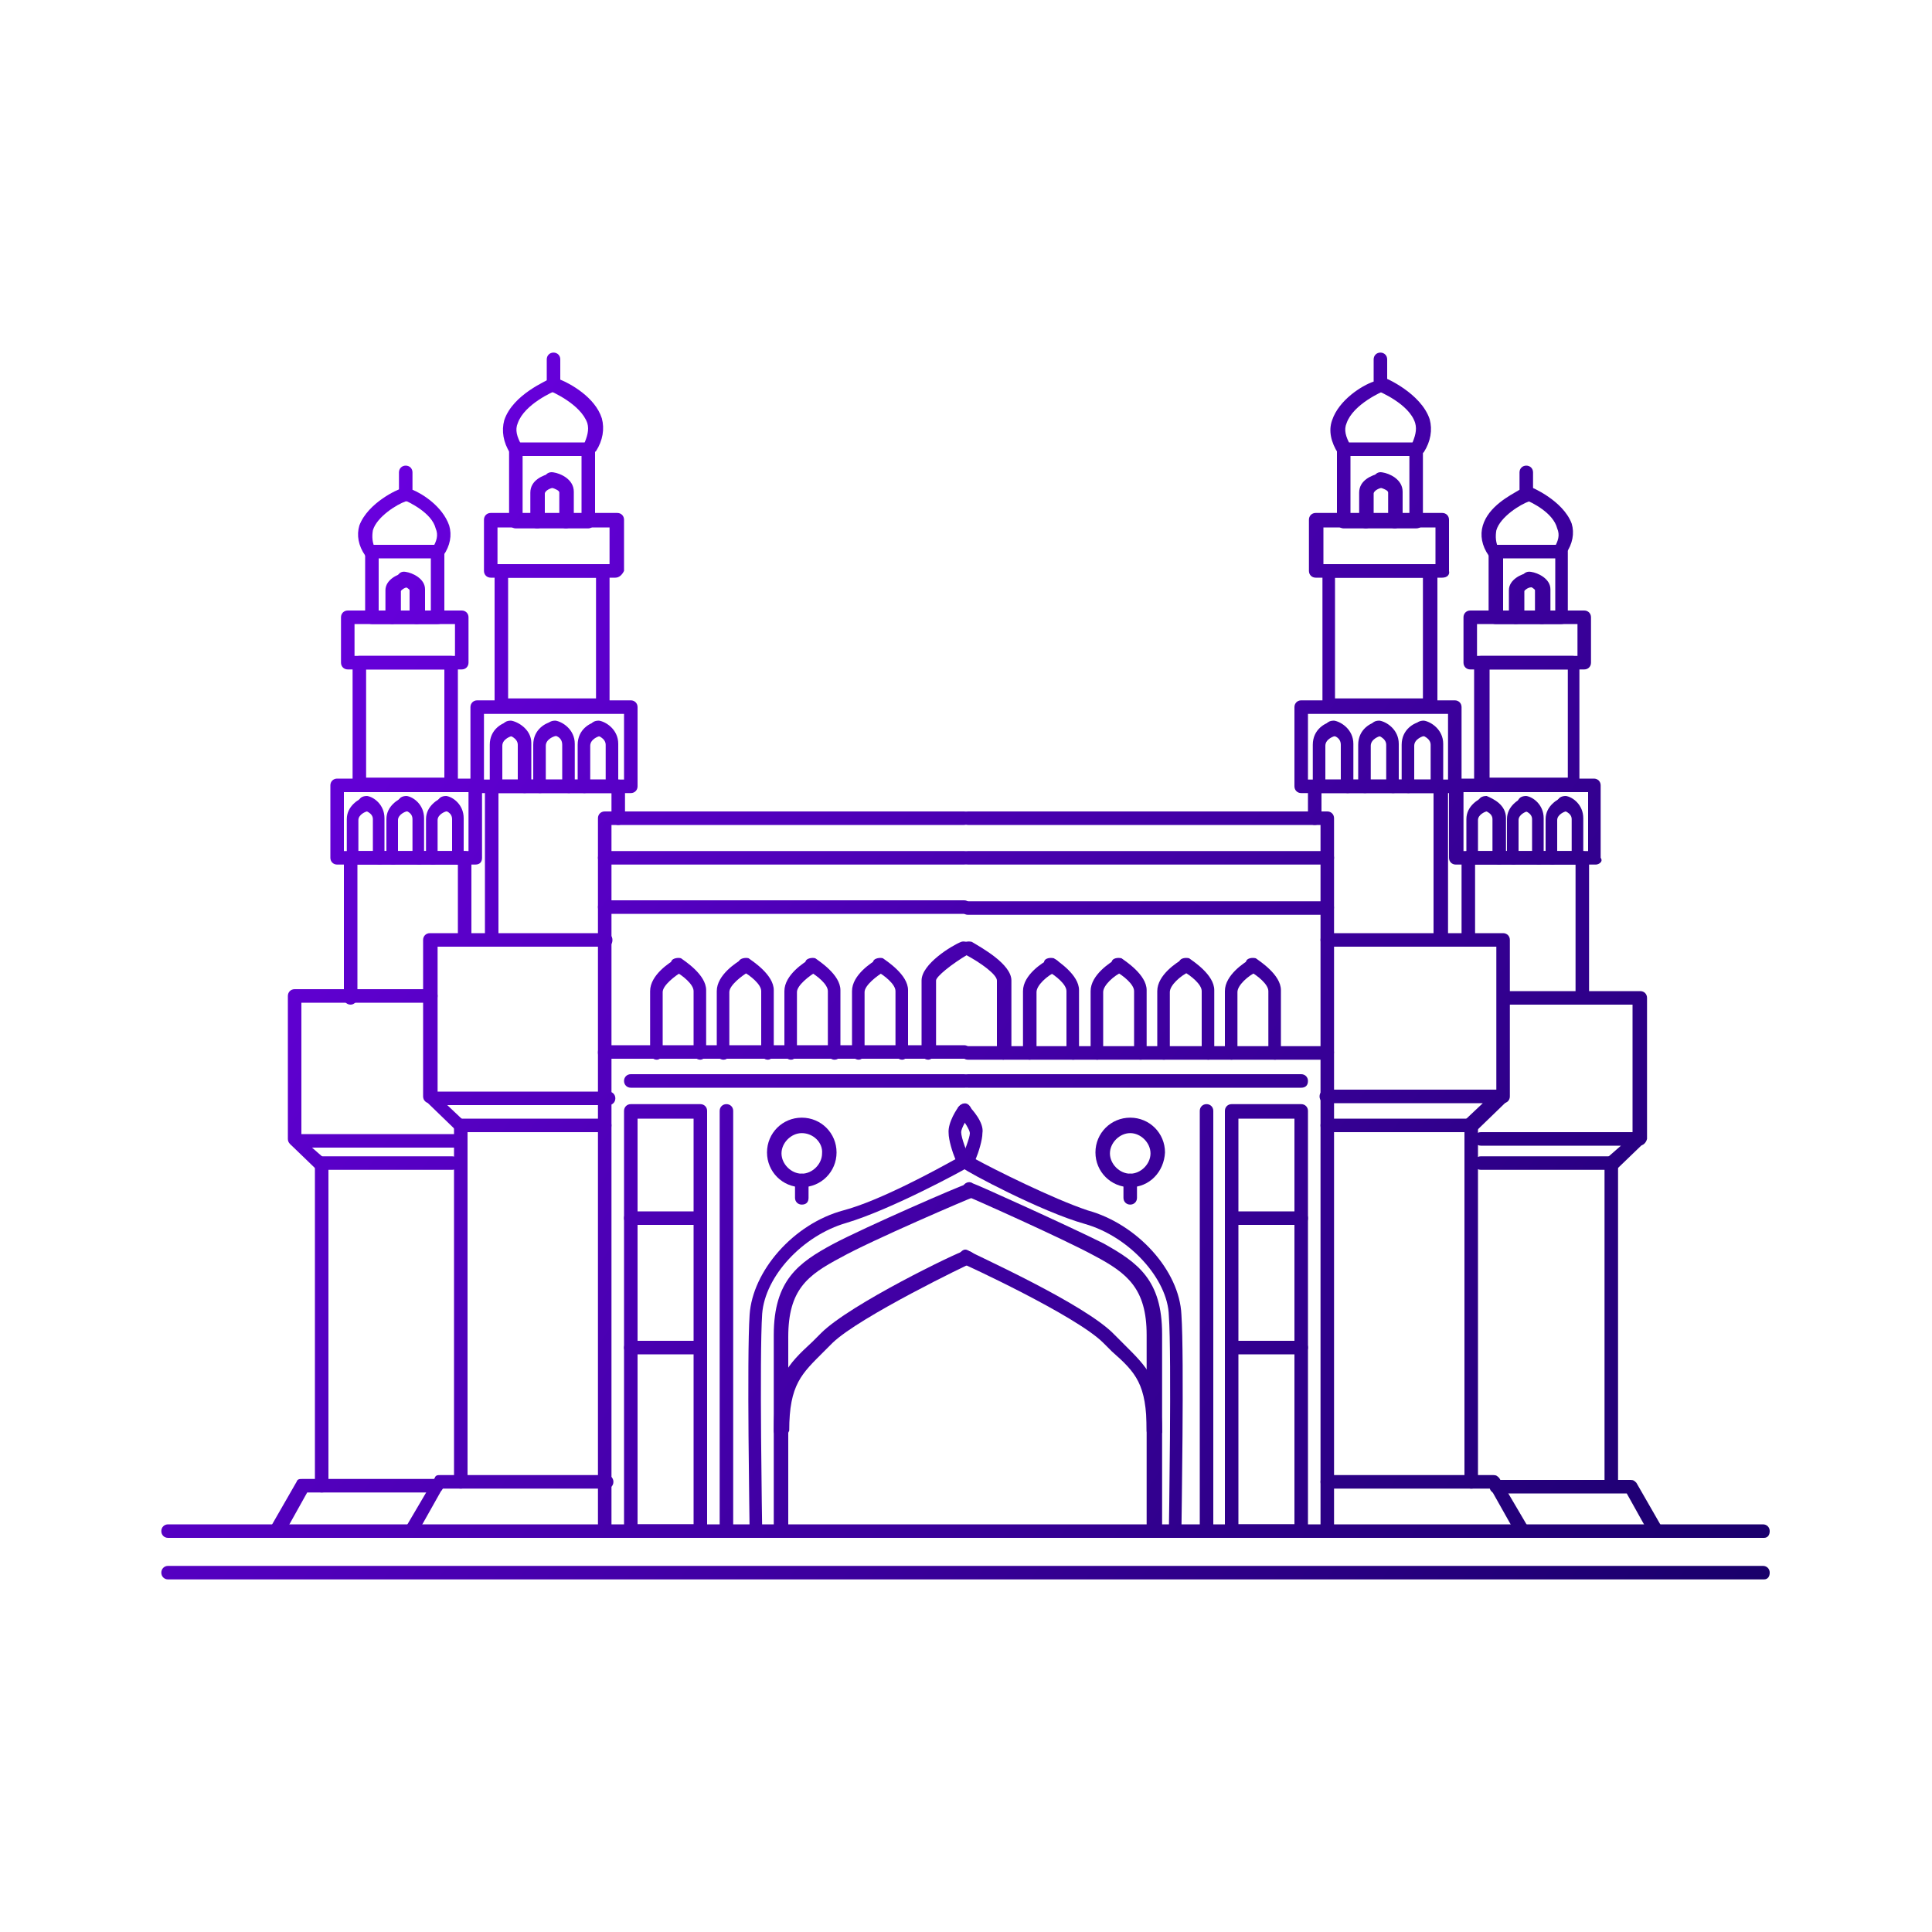 <svg enable-background="new 0 0 200 200" viewBox="0 0 200 200" xmlns="http://www.w3.org/2000/svg" xmlns:xlink="http://www.w3.org/1999/xlink"><linearGradient id="a"><stop offset="0" stop-color="#7f00ff"/><stop offset=".997" stop-color="#000046"/></linearGradient><linearGradient id="b" gradientTransform="matrix(1 0 0 -1 0 202.6)" gradientUnits="userSpaceOnUse" x1="-36.688" x2="205.433" xlink:href="#a" y1="133.392" y2="-32.329"/><linearGradient id="c" gradientTransform="matrix(1 0 0 -1 0 202.6)" gradientUnits="userSpaceOnUse" x1="-34.702" x2="207.418" xlink:href="#a" y1="136.293" y2="-29.428"/><linearGradient id="d" gradientTransform="matrix(1 0 0 -1 0 202.6)" gradientUnits="userSpaceOnUse" x1="-29.155" x2="212.966" xlink:href="#a" y1="144.397" y2="-21.323"/><linearGradient id="e" gradientTransform="matrix(1 0 0 -1 0 202.6)" gradientUnits="userSpaceOnUse" x1="-14.098" x2="228.023" xlink:href="#a" y1="166.397" y2=".676"/><linearGradient id="f" gradientTransform="matrix(1 0 0 -1 0 202.6)" gradientUnits="userSpaceOnUse" x1="-9.399" x2="232.722" xlink:href="#a" y1="173.262" y2="7.542"/><linearGradient id="g" gradientTransform="matrix(1 0 0 -1 0 202.6)" gradientUnits="userSpaceOnUse" x1="-7.247" x2="234.874" xlink:href="#a" y1="176.405" y2="10.684"/><linearGradient id="h" gradientTransform="matrix(1 0 0 -1 0 202.6)" gradientUnits="userSpaceOnUse" x1="-38.031" x2="204.09" xlink:href="#a" y1="131.43" y2="-34.291"/><linearGradient id="i" gradientTransform="matrix(1 0 0 -1 0 202.6)" gradientUnits="userSpaceOnUse" x1="-48.608" x2="193.512" xlink:href="#a" y1="115.976" y2="-49.745"/><linearGradient id="j" gradientTransform="matrix(1 0 0 -1 0 202.6)" gradientUnits="userSpaceOnUse" x1="-28.717" x2="213.404" xlink:href="#a" y1="145.037" y2="-20.683"/><linearGradient id="k" gradientTransform="matrix(1 0 0 -1 0 202.6)" gradientUnits="userSpaceOnUse" x1="-24.74" x2="217.381" xlink:href="#a" y1="150.849" y2="-14.872"/><linearGradient id="l" gradientTransform="matrix(1 0 0 -1 0 202.6)" gradientUnits="userSpaceOnUse" x1="-16.037" x2="226.083" xlink:href="#a" y1="163.563" y2="-2.158"/><linearGradient id="m" gradientTransform="matrix(1 0 0 -1 0 202.6)" gradientUnits="userSpaceOnUse" x1="-10.457" x2="231.664" xlink:href="#a" y1="171.716" y2="5.995"/><linearGradient id="n" gradientTransform="matrix(1 0 0 -1 0 202.6)" gradientUnits="userSpaceOnUse" x1="-5.273" x2="236.848" xlink:href="#a" y1="179.289" y2="13.569"/><linearGradient id="o" gradientTransform="matrix(1 0 0 -1 0 202.6)" gradientUnits="userSpaceOnUse" x1="-.76" x2="241.361" xlink:href="#a" y1="185.883" y2="20.162"/><linearGradient id="p" gradientTransform="matrix(1 0 0 -1 0 202.6)" gradientUnits="userSpaceOnUse" x1="2.084" x2="244.205" xlink:href="#a" y1="190.038" y2="24.317"/><linearGradient id="q" gradientTransform="matrix(1 0 0 -1 0 202.6)" gradientUnits="userSpaceOnUse" x1="4.772" x2="246.893" xlink:href="#a" y1="193.965" y2="28.245"/><linearGradient id="r" gradientTransform="matrix(1 0 0 -1 0 202.6)" gradientUnits="userSpaceOnUse" x1="6.603" x2="248.723" xlink:href="#a" y1="196.64" y2="30.919"/><linearGradient id="s" gradientTransform="matrix(1 0 0 -1 0 202.6)" gradientUnits="userSpaceOnUse" x1="1.102" x2="243.223" xlink:href="#a" y1="188.605" y2="22.884"/><linearGradient id="t" gradientTransform="matrix(1 0 0 -1 0 202.6)" gradientUnits="userSpaceOnUse" x1="1.635" x2="243.756" xlink:href="#a" y1="189.383" y2="23.662"/><linearGradient id="u" gradientTransform="matrix(1 0 0 -1 0 202.6)" gradientUnits="userSpaceOnUse" x1="-11.206" x2="230.914" xlink:href="#a" y1="170.621" y2="4.9"/><linearGradient id="v" gradientTransform="matrix(1 0 0 -1 0 202.6)" gradientUnits="userSpaceOnUse" x1="-10.7" x2="231.42" xlink:href="#a" y1="171.36" y2="5.639"/><linearGradient id="w" gradientTransform="matrix(1 0 0 -1 0 202.6)" gradientUnits="userSpaceOnUse" x1="-12.656" x2="229.465" xlink:href="#a" y1="168.503" y2="2.782"/><linearGradient id="x" gradientTransform="matrix(1 0 0 -1 0 202.6)" gradientUnits="userSpaceOnUse" x1="-12.14" x2="229.981" xlink:href="#a" y1="169.256" y2="3.536"/><linearGradient id="y" gradientTransform="matrix(1 0 0 -1 0 202.6)" gradientUnits="userSpaceOnUse" x1="-9.757" x2="232.364" xlink:href="#a" y1="172.739" y2="7.018"/><linearGradient id="z" gradientTransform="matrix(1 0 0 -1 0 202.6)" gradientUnits="userSpaceOnUse" x1="-9.251" x2="232.87" xlink:href="#a" y1="173.478" y2="7.757"/><linearGradient id="A" gradientTransform="matrix(1 0 0 -1 0 202.6)" gradientUnits="userSpaceOnUse" x1="-43.859" x2="198.262" xlink:href="#a" y1="122.915" y2="-42.805"/><linearGradient id="B" gradientTransform="matrix(1 0 0 -1 0 202.6)" gradientUnits="userSpaceOnUse" x1="-53.714" x2="188.407" xlink:href="#a" y1="108.517" y2="-57.204"/><linearGradient id="C" gradientTransform="matrix(1 0 0 -1 0 202.6)" gradientUnits="userSpaceOnUse" x1="-35.528" x2="206.593" xlink:href="#a" y1="135.088" y2="-30.633"/><linearGradient id="D" gradientTransform="matrix(1 0 0 -1 0 202.6)" gradientUnits="userSpaceOnUse" x1="-32.264" x2="209.857" xlink:href="#a" y1="139.855" y2="-25.866"/><linearGradient id="E" gradientTransform="matrix(1 0 0 -1 0 202.6)" gradientUnits="userSpaceOnUse" x1="-24.018" x2="218.103" xlink:href="#a" y1="151.903" y2="-13.818"/><linearGradient id="F" gradientTransform="matrix(1 0 0 -1 0 202.6)" gradientUnits="userSpaceOnUse" x1="-18.934" x2="223.187" xlink:href="#a" y1="159.331" y2="-6.39"/><linearGradient id="G" gradientTransform="matrix(1 0 0 -1 0 202.6)" gradientUnits="userSpaceOnUse" x1="-14.28" x2="227.841" xlink:href="#a" y1="166.131" y2=".41"/><linearGradient id="H" gradientTransform="matrix(1 0 0 -1 0 202.6)" gradientUnits="userSpaceOnUse" x1="-10.243" x2="231.878" xlink:href="#a" y1="172.029" y2="6.308"/><linearGradient id="I" gradientTransform="matrix(1 0 0 -1 0 202.6)" gradientUnits="userSpaceOnUse" x1="-7.585" x2="234.536" xlink:href="#a" y1="175.912" y2="10.192"/><linearGradient id="J" gradientTransform="matrix(1 0 0 -1 0 202.6)" gradientUnits="userSpaceOnUse" x1="-5.182" x2="236.939" xlink:href="#a" y1="179.422" y2="13.701"/><linearGradient id="K" gradientTransform="matrix(1 0 0 -1 0 202.6)" gradientUnits="userSpaceOnUse" x1="-3.531" x2="238.59" xlink:href="#a" y1="181.835" y2="16.114"/><linearGradient id="L" gradientTransform="matrix(1 0 0 -1 0 202.6)" gradientUnits="userSpaceOnUse" x1="-8.434" x2="233.687" xlink:href="#a" y1="174.672" y2="8.951"/><linearGradient id="M" gradientTransform="matrix(1 0 0 -1 0 202.6)" gradientUnits="userSpaceOnUse" x1="-7.986" x2="234.135" xlink:href="#a" y1="175.326" y2="9.605"/><linearGradient id="N" gradientTransform="matrix(1 0 0 -1 0 202.6)" gradientUnits="userSpaceOnUse" x1="-19.617" x2="222.503" xlink:href="#a" y1="158.332" y2="-7.388"/><linearGradient id="O" gradientTransform="matrix(1 0 0 -1 0 202.6)" gradientUnits="userSpaceOnUse" x1="-19.162" x2="222.959" xlink:href="#a" y1="158.998" y2="-6.723"/><linearGradient id="P" gradientTransform="matrix(1 0 0 -1 0 202.6)" gradientUnits="userSpaceOnUse" x1="-20.931" x2="221.19" xlink:href="#a" y1="156.413" y2="-9.308"/><linearGradient id="Q" gradientTransform="matrix(1 0 0 -1 0 202.6)" gradientUnits="userSpaceOnUse" x1="-20.476" x2="221.645" xlink:href="#a" y1="157.078" y2="-8.642"/><linearGradient id="R" gradientTransform="matrix(1 0 0 -1 0 202.6)" gradientUnits="userSpaceOnUse" x1="-18.304" x2="223.817" xlink:href="#a" y1="160.252" y2="-5.469"/><linearGradient id="S" gradientTransform="matrix(1 0 0 -1 0 202.6)" gradientUnits="userSpaceOnUse" x1="-17.848" x2="224.273" xlink:href="#a" y1="160.917" y2="-4.803"/><linearGradient id="T" gradientTransform="matrix(1 0 0 -1 0 202.6)" gradientUnits="userSpaceOnUse" x1="-9.732" x2="232.389" xlink:href="#a" y1="172.776" y2="7.055"/><linearGradient id="U" gradientTransform="matrix(1 0 0 -1 0 202.6)" gradientUnits="userSpaceOnUse" x1="-11.948" x2="230.173" xlink:href="#a" y1="169.537" y2="3.817"/><linearGradient id="V" gradientTransform="matrix(1 0 0 -1 0 202.6)" gradientUnits="userSpaceOnUse" x1="-12.708" x2="229.413" xlink:href="#a" y1="168.427" y2="2.706"/><linearGradient id="W" gradientTransform="matrix(1 0 0 -1 0 202.6)" gradientUnits="userSpaceOnUse" x1="-14.168" x2="227.953" xlink:href="#a" y1="166.294" y2=".573"/><linearGradient id="X" gradientTransform="matrix(1 0 0 -1 0 202.6)" gradientUnits="userSpaceOnUse" x1="-14.928" x2="227.193" xlink:href="#a" y1="165.184" y2="-.537"/><linearGradient id="Y" gradientTransform="matrix(1 0 0 -1 0 202.6)" gradientUnits="userSpaceOnUse" x1="-16.388" x2="225.733" xlink:href="#a" y1="163.051" y2="-2.67"/><linearGradient id="Z" gradientTransform="matrix(1 0 0 -1 0 202.6)" gradientUnits="userSpaceOnUse" x1="-17.148" x2="224.973" xlink:href="#a" y1="161.941" y2="-3.78"/><linearGradient id="aa" gradientTransform="matrix(1 0 0 -1 0 202.6)" gradientUnits="userSpaceOnUse" x1="-18.608" x2="223.513" xlink:href="#a" y1="159.808" y2="-5.913"/><linearGradient id="ab" gradientTransform="matrix(1 0 0 -1 0 202.6)" gradientUnits="userSpaceOnUse" x1="-19.367" x2="222.754" xlink:href="#a" y1="158.698" y2="-7.023"/><linearGradient id="ac" gradientTransform="matrix(1 0 0 -1 0 202.6)" gradientUnits="userSpaceOnUse" x1="-18.565" x2="223.556" xlink:href="#a" y1="159.87" y2="-5.851"/><linearGradient id="ad" gradientTransform="matrix(1 0 0 -1 0 202.6)" gradientUnits="userSpaceOnUse" x1="-34.497" x2="207.624" xlink:href="#a" y1="136.593" y2="-29.128"/><linearGradient id="ae" gradientTransform="matrix(1 0 0 -1 0 202.6)" gradientUnits="userSpaceOnUse" x1="-29.533" x2="212.588" xlink:href="#a" y1="143.846" y2="-21.875"/><linearGradient id="af" gradientTransform="matrix(1 0 0 -1 0 202.6)" gradientUnits="userSpaceOnUse" x1="-35.755" x2="206.366" xlink:href="#a" y1="134.756" y2="-30.965"/><linearGradient id="ag" gradientTransform="matrix(1 0 0 -1 0 202.6)" gradientUnits="userSpaceOnUse" x1="-32.481" x2="209.64" xlink:href="#a" y1="139.538" y2="-26.182"/><linearGradient id="ah" gradientTransform="matrix(1 0 0 -1 0 202.6)" gradientUnits="userSpaceOnUse" x1="-28.01" x2="214.111" xlink:href="#a" y1="146.07" y2="-19.651"/><linearGradient id="ai" gradientTransform="matrix(1 0 0 -1 0 202.6)" gradientUnits="userSpaceOnUse" x1="-21.849" x2="220.272" xlink:href="#a" y1="155.073" y2="-10.648"/><linearGradient id="aj" gradientTransform="matrix(1 0 0 -1 0 202.6)" gradientUnits="userSpaceOnUse" x1="-23.602" x2="218.518" xlink:href="#a" y1="152.51" y2="-13.21"/><linearGradient id="ak" gradientTransform="matrix(1 0 0 -1 0 202.6)" gradientUnits="userSpaceOnUse" x1="-29.53" x2="212.591" xlink:href="#a" y1="143.85" y2="-21.871"/><linearGradient id="al" gradientTransform="matrix(1 0 0 -1 0 202.6)" gradientUnits="userSpaceOnUse" x1="-28.768" x2="213.353" xlink:href="#a" y1="144.963" y2="-20.758"/><linearGradient id="am" gradientTransform="matrix(1 0 0 -1 0 202.6)" gradientUnits="userSpaceOnUse" x1="-11.216" x2="230.905" xlink:href="#a" y1="170.607" y2="4.886"/><linearGradient id="an" gradientTransform="matrix(1 0 0 -1 0 202.6)" gradientUnits="userSpaceOnUse" x1="1.349" x2="243.47" xlink:href="#a" y1="188.964" y2="23.244"/><linearGradient id="ao" gradientTransform="matrix(1 0 0 -1 0 202.6)" gradientUnits="userSpaceOnUse" x1="3.798" x2="245.919" xlink:href="#a" y1="192.542" y2="26.822"/><linearGradient id="ap" gradientTransform="matrix(1 0 0 -1 0 202.6)" gradientUnits="userSpaceOnUse" x1="5.717" x2="247.838" xlink:href="#a" y1="195.347" y2="29.626"/><linearGradient id="aq" gradientTransform="matrix(1 0 0 -1 0 202.6)" gradientUnits="userSpaceOnUse" x1="-7.022" x2="235.099" xlink:href="#a" y1="176.735" y2="11.014"/><linearGradient id="ar" gradientTransform="matrix(1 0 0 -1 0 202.6)" gradientUnits="userSpaceOnUse" x1="-17.648" x2="224.473" xlink:href="#a" y1="161.21" y2="-4.511"/><linearGradient id="as" gradientTransform="matrix(1 0 0 -1 0 202.6)" gradientUnits="userSpaceOnUse" x1="1.117" x2="243.238" xlink:href="#a" y1="188.625" y2="22.904"/><linearGradient id="at" gradientTransform="matrix(1 0 0 -1 0 202.6)" gradientUnits="userSpaceOnUse" x1="7.787" x2="249.908" xlink:href="#a" y1="198.371" y2="32.65"/><linearGradient id="au" gradientTransform="matrix(1 0 0 -1 0 202.6)" gradientUnits="userSpaceOnUse" x1="13.186" x2="255.307" xlink:href="#a" y1="206.251" y2="40.53"/><linearGradient id="av" gradientTransform="matrix(1 0 0 -1 0 202.6)" gradientUnits="userSpaceOnUse" x1="16.77" x2="258.89" xlink:href="#a" y1="211.494" y2="45.774"/><linearGradient id="aw" gradientTransform="matrix(1 0 0 -1 0 202.6)" gradientUnits="userSpaceOnUse" x1="22.044" x2="264.165" xlink:href="#a" y1="219.2" y2="53.479"/><linearGradient id="ax" gradientTransform="matrix(1 0 0 -1 0 202.6)" gradientUnits="userSpaceOnUse" x1="26.511" x2="268.632" xlink:href="#a" y1="225.727" y2="60.006"/><linearGradient id="ay" gradientTransform="matrix(1 0 0 -1 0 202.6)" gradientUnits="userSpaceOnUse" x1="29.446" x2="271.567" xlink:href="#a" y1="230.015" y2="64.294"/><linearGradient id="az" gradientTransform="matrix(1 0 0 -1 0 202.6)" gradientUnits="userSpaceOnUse" x1="33.446" x2="275.567" xlink:href="#a" y1="235.858" y2="70.138"/><linearGradient id="aA" gradientTransform="matrix(1 0 0 -1 0 202.6)" gradientUnits="userSpaceOnUse" x1="32.768" x2="274.889" xlink:href="#a" y1="234.869" y2="69.148"/><linearGradient id="aB" gradientTransform="matrix(1 0 0 -1 0 202.6)" gradientUnits="userSpaceOnUse" x1="28.997" x2="271.118" xlink:href="#a" y1="229.359" y2="63.639"/><linearGradient id="aC" gradientTransform="matrix(1 0 0 -1 0 202.6)" gradientUnits="userSpaceOnUse" x1="28.465" x2="270.586" xlink:href="#a" y1="228.581" y2="62.861"/><linearGradient id="aD" gradientTransform="matrix(1 0 0 -1 0 202.6)" gradientUnits="userSpaceOnUse" x1="16.526" x2="258.647" xlink:href="#a" y1="211.138" y2="45.418"/><linearGradient id="aE" gradientTransform="matrix(1 0 0 -1 0 202.6)" gradientUnits="userSpaceOnUse" x1="16.02" x2="258.141" xlink:href="#a" y1="210.399" y2="44.678"/><linearGradient id="aF" gradientTransform="matrix(1 0 0 -1 0 202.6)" gradientUnits="userSpaceOnUse" x1="17.976" x2="260.096" xlink:href="#a" y1="213.256" y2="47.536"/><linearGradient id="aG" gradientTransform="matrix(1 0 0 -1 0 202.6)" gradientUnits="userSpaceOnUse" x1="17.47" x2="259.591" xlink:href="#a" y1="212.517" y2="46.796"/><linearGradient id="aH" gradientTransform="matrix(1 0 0 -1 0 202.6)" gradientUnits="userSpaceOnUse" x1="15.031" x2="257.152" xlink:href="#a" y1="208.954" y2="43.233"/><linearGradient id="aI" gradientTransform="matrix(1 0 0 -1 0 202.6)" gradientUnits="userSpaceOnUse" x1="14.525" x2="256.646" xlink:href="#a" y1="208.215" y2="42.494"/><linearGradient id="aJ" gradientTransform="matrix(1 0 0 -1 0 202.6)" gradientUnits="userSpaceOnUse" x1="-3.427" x2="238.694" xlink:href="#a" y1="181.987" y2="16.266"/><linearGradient id="aK" gradientTransform="matrix(1 0 0 -1 0 202.6)" gradientUnits="userSpaceOnUse" x1="-12.862" x2="229.259" xlink:href="#a" y1="168.203" y2="2.482"/><linearGradient id="aL" gradientTransform="matrix(1 0 0 -1 0 202.6)" gradientUnits="userSpaceOnUse" x1="3.844" x2="245.965" xlink:href="#a" y1="192.61" y2="26.889"/><linearGradient id="aM" gradientTransform="matrix(1 0 0 -1 0 202.6)" gradientUnits="userSpaceOnUse" x1="9.856" x2="251.977" xlink:href="#a" y1="201.394" y2="35.673"/><linearGradient id="aN" gradientTransform="matrix(1 0 0 -1 0 202.6)" gradientUnits="userSpaceOnUse" x1="14.293" x2="256.414" xlink:href="#a" y1="207.876" y2="42.155"/><linearGradient id="aO" gradientTransform="matrix(1 0 0 -1 0 202.6)" gradientUnits="userSpaceOnUse" x1="18.032" x2="260.153" xlink:href="#a" y1="213.339" y2="47.619"/><linearGradient id="aP" gradientTransform="matrix(1 0 0 -1 0 202.6)" gradientUnits="userSpaceOnUse" x1="22.777" x2="264.898" xlink:href="#a" y1="220.271" y2="54.55"/><linearGradient id="aQ" gradientTransform="matrix(1 0 0 -1 0 202.6)" gradientUnits="userSpaceOnUse" x1="26.814" x2="268.935" xlink:href="#a" y1="226.17" y2="60.449"/><linearGradient id="aR" gradientTransform="matrix(1 0 0 -1 0 202.6)" gradientUnits="userSpaceOnUse" x1="29.518" x2="271.638" xlink:href="#a" y1="230.119" y2="64.399"/><linearGradient id="aS" gradientTransform="matrix(1 0 0 -1 0 202.6)" gradientUnits="userSpaceOnUse" x1="33.086" x2="275.207" xlink:href="#a" y1="235.333" y2="69.613"/><linearGradient id="aT" gradientTransform="matrix(1 0 0 -1 0 202.6)" gradientUnits="userSpaceOnUse" x1="32.488" x2="274.609" xlink:href="#a" y1="234.459" y2="68.739"/><linearGradient id="aU" gradientTransform="matrix(1 0 0 -1 0 202.6)" gradientUnits="userSpaceOnUse" x1="29.161" x2="271.282" xlink:href="#a" y1="229.599" y2="63.878"/><linearGradient id="aV" gradientTransform="matrix(1 0 0 -1 0 202.6)" gradientUnits="userSpaceOnUse" x1="28.668" x2="270.789" xlink:href="#a" y1="228.879" y2="63.158"/><linearGradient id="aW" gradientTransform="matrix(1 0 0 -1 0 202.6)" gradientUnits="userSpaceOnUse" x1="17.804" x2="259.925" xlink:href="#a" y1="213.006" y2="47.285"/><linearGradient id="aX" gradientTransform="matrix(1 0 0 -1 0 202.6)" gradientUnits="userSpaceOnUse" x1="17.394" x2="259.515" xlink:href="#a" y1="212.407" y2="46.686"/><linearGradient id="aY" gradientTransform="matrix(1 0 0 -1 0 202.6)" gradientUnits="userSpaceOnUse" x1="19.118" x2="261.239" xlink:href="#a" y1="214.926" y2="49.205"/><linearGradient id="aZ" gradientTransform="matrix(1 0 0 -1 0 202.6)" gradientUnits="userSpaceOnUse" x1="18.663" x2="260.784" xlink:href="#a" y1="214.26" y2="48.539"/><linearGradient id="a0" gradientTransform="matrix(1 0 0 -1 0 202.6)" gradientUnits="userSpaceOnUse" x1="16.483" x2="258.604" xlink:href="#a" y1="211.076" y2="45.355"/><linearGradient id="a1" gradientTransform="matrix(1 0 0 -1 0 202.6)" gradientUnits="userSpaceOnUse" x1="16.035" x2="258.156" xlink:href="#a" y1="210.421" y2="44.701"/><linearGradient id="a2" gradientTransform="matrix(1 0 0 -1 0 202.6)" gradientUnits="userSpaceOnUse" x1="-8.372" x2="233.749" xlink:href="#a" y1="174.762" y2="9.041"/><linearGradient id="a3" gradientTransform="matrix(1 0 0 -1 0 202.6)" gradientUnits="userSpaceOnUse" x1="-7.022" x2="235.098" xlink:href="#a" y1="176.734" y2="11.013"/><linearGradient id="a4" gradientTransform="matrix(1 0 0 -1 0 202.6)" gradientUnits="userSpaceOnUse" x1="-6.285" x2="235.835" xlink:href="#a" y1="177.811" y2="12.09"/><linearGradient id="a5" gradientTransform="matrix(1 0 0 -1 0 202.6)" gradientUnits="userSpaceOnUse" x1="-4.825" x2="237.296" xlink:href="#a" y1="179.944" y2="14.223"/><linearGradient id="a6" gradientTransform="matrix(1 0 0 -1 0 202.6)" gradientUnits="userSpaceOnUse" x1="-4.066" x2="238.055" xlink:href="#a" y1="181.054" y2="15.333"/><linearGradient id="a7" gradientTransform="matrix(1 0 0 -1 0 202.6)" gradientUnits="userSpaceOnUse" x1="-2.606" x2="239.515" xlink:href="#a" y1="183.187" y2="17.466"/><linearGradient id="a8" gradientTransform="matrix(1 0 0 -1 0 202.6)" gradientUnits="userSpaceOnUse" x1="-1.846" x2="240.275" xlink:href="#a" y1="184.297" y2="18.576"/><linearGradient id="a9" gradientTransform="matrix(1 0 0 -1 0 202.6)" gradientUnits="userSpaceOnUse" x1="-.386" x2="241.735" xlink:href="#a" y1="186.43" y2="20.709"/><linearGradient id="ba" gradientTransform="matrix(1 0 0 -1 0 202.6)" gradientUnits="userSpaceOnUse" x1=".374" x2="242.495" xlink:href="#a" y1="187.54" y2="21.819"/><linearGradient id="bb" gradientTransform="matrix(1 0 0 -1 0 202.6)" gradientUnits="userSpaceOnUse" x1="-7.421" x2="234.7" xlink:href="#a" y1="176.151" y2="10.431"/><linearGradient id="bc" gradientTransform="matrix(1 0 0 -1 0 202.6)" gradientUnits="userSpaceOnUse" x1="-14.655" x2="227.466" xlink:href="#a" y1="165.583" y2="-.138"/><linearGradient id="bd" gradientTransform="matrix(1 0 0 -1 0 202.6)" gradientUnits="userSpaceOnUse" x1="-9.691" x2="232.43" xlink:href="#a" y1="172.835" y2="7.115"/><linearGradient id="be" gradientTransform="matrix(1 0 0 -1 0 202.6)" gradientUnits="userSpaceOnUse" x1="-15.912" x2="226.209" xlink:href="#a" y1="163.746" y2="-1.975"/><linearGradient id="bf" gradientTransform="matrix(1 0 0 -1 0 202.6)" gradientUnits="userSpaceOnUse" x1="-16.625" x2="225.496" xlink:href="#a" y1="162.704" y2="-3.017"/><linearGradient id="bg" gradientTransform="matrix(1 0 0 -1 0 202.6)" gradientUnits="userSpaceOnUse" x1="-21.157" x2="220.964" xlink:href="#a" y1="156.084" y2="-9.637"/><linearGradient id="bh" gradientTransform="matrix(1 0 0 -1 0 202.6)" gradientUnits="userSpaceOnUse" x1="-11.021" x2="231.1" xlink:href="#a" y1="170.892" y2="5.171"/><linearGradient id="bi" gradientTransform="matrix(1 0 0 -1 0 202.6)" gradientUnits="userSpaceOnUse" x1="-12.775" x2="229.346" xlink:href="#a" y1="168.329" y2="2.608"/><linearGradient id="bj" gradientTransform="matrix(1 0 0 -1 0 202.6)" gradientUnits="userSpaceOnUse" x1="-22.575" x2="219.546" xlink:href="#a" y1="154.012" y2="-11.709"/><linearGradient id="bk" gradientTransform="matrix(1 0 0 -1 0 202.6)" gradientUnits="userSpaceOnUse" x1="-22.15" x2="219.97" xlink:href="#a" y1="154.632" y2="-11.089"/><path d="m182.6 163.5h-165.2c-.4 0-.7-.3-.7-.7s.3-.7.7-.7h165.1c.4 0 .7.3.7.7s-.2.7-.6.7z" fill="url(#b)"/><path d="m182.6 159.2h-165.2c-.4 0-.7-.3-.7-.7s.3-.7.7-.7h165.1c.4 0 .7.3.7.7s-.2.7-.6.7z" fill="url(#c)"/><path d="m62.6 159.2c-.4 0-.7-.3-.7-.7v-49.6c0-.4.3-.7.7-.7h37.2c.4 0 .7.3.7.7s-.3.7-.7.7h-36.5v49c0 .3-.3.6-.7.6z" fill="url(#d)"/><path d="m62.6 109.7c-.4 0-.7-.3-.7-.7v-15.1c0-.4.3-.7.7-.7h37.2c.4 0 .7.3.7.7s-.3.7-.7.7h-36.5v14.2c0 .4-.3.9-.7.9z" fill="url(#e)"/><path d="m62.6 94.6c-.4 0-.7-.3-.7-.7v-5.1c0-.4.3-.7.7-.7h37.2c.4 0 .7.3.7.7s-.3.7-.7.7h-36.5v4.4c0 .4-.3.7-.7.7z" fill="url(#f)"/><path d="m62.6 89.5c-.4 0-.7-.3-.7-.7v-4.1c0-.4.3-.7.7-.7h37.2c.4 0 .7.3.7.7s-.3.7-.7.7h-36.5v3.4c0 .4-.3.7-.7.7z" fill="url(#g)"/><path d="m47.7 154.1c-.4 0-.7-.3-.7-.7v-36.9c0-.4.3-.7.7-.7h14.9c.4 0 .7.3.7.7s-.3.7-.7.7h-14.2v36.2c0 .4-.3.7-.7.7z" fill="url(#h)"/><path d="m42.6 159.2c-.1 0-.3 0-.3-.1-.3-.1-.4-.6-.3-1l3-5.1c.1-.3.3-.3.6-.3h17.2c.4 0 .7.3.7.7s-.3.7-.7.7h-17l-2.7 4.8c-.1.2-.3.3-.5.3z" fill="url(#i)"/><path d="m47.7 117.2c-.1 0-.3 0-.4-.1l-3.1-3c-.1-.1-.3-.6-.1-.7.1-.1.4-.4.7-.4h18.2c.4 0 .7.3.7.7s-.3.7-.7.7h-16.7l1.8 1.7c.3.3.3.7 0 1 0 .1-.3.1-.4.1z" fill="url(#j)"/><path d="m44.5 114.2c-.4 0-.7-.3-.7-.7v-16.2c0-.4.3-.7.7-.7h18.2c.4 0 .7.3.7.7s-.2.7-.7.7h-17.4v15.5c0 .4-.3.7-.8.7z" fill="url(#k)"/><path d="m50.9 98c-.4 0-.7-.3-.7-.7v-15.9c0-.4.3-.7.7-.7h13.1c.4 0 .7.3.7.7v3.3c0 .4-.3.7-.7.7s-.7-.3-.7-.7v-2.6h-11.7v15.3c0 .3-.2.6-.7.6z" fill="url(#l)"/><path d="m65.3 82.1h-15.9c-.4 0-.7-.3-.7-.7v-8.2c0-.4.3-.7.7-.7h15.9c.4 0 .7.3.7.7v8.2c0 .4-.3.7-.7.7zm-15.2-1.4h14.5v-6.8h-14.5z" fill="url(#m)"/><path d="m62.4 73.7h-10.5c-.4 0-.7-.3-.7-.7v-13.9c0-.4.3-.7.7-.7h10.5c.4 0 .7.3.7.7v13.9c.1.4-.2.7-.7.7zm-9.8-1.4h9.1v-12.5h-9.1z" fill="url(#n)"/><path d="m63.7 59.8h-12.9c-.4 0-.7-.3-.7-.7v-5.3c0-.4.3-.7.7-.7h13.1c.4 0 .7.3.7.7v5.3c-.2.4-.5.7-.9.7zm-12.2-1.4h11.6v-3.8h-11.6z" fill="url(#o)"/><path d="m60.9 54.7h-7.5c-.4 0-.7-.3-.7-.7v-7.5c0-.4.3-.7.7-.7h7.5c.4 0 .7.3.7.7v7.5c0 .3-.3.7-.7.7zm-6.8-1.4h6.1v-6.1h-6.1z" fill="url(#p)"/><path d="m53.4 47.2c-.3 0-.4-.1-.6-.3-.7-1.1-.9-2.3-.6-3.4.9-2.7 4.5-4.1 4.7-4.3.3-.1.7 0 .9.4.1.4 0 .7-.4.9 0 0-3.1 1.3-3.8 3.3-.3.7-.1 1.4.4 2.3.1.3.1.7-.1 1-.3-.1-.4.1-.5.1z" fill="url(#q)"/><path d="m60.9 47.2c-.1 0-.3 0-.4-.1-.3-.3-.4-.7-.1-1 .4-.9.6-1.6.4-2.3-.7-2-3.8-3.3-3.8-3.3-.3-.1-.4-.4-.4-.7v-2.6c0-.4.3-.7.7-.7s.7.3.7.7v2.1c1 .4 3.6 1.8 4.3 4 .3 1.1.1 2.3-.6 3.4-.4.3-.5.5-.8.5z" fill="url(#r)"/><path d="m55.6 54.7c-.4 0-.7-.3-.7-.7v-3c0-1.3 1.3-1.8 2.1-2 .4-.1.7.1.9.6 0 .4-.1.7-.6.9-.3 0-.9.3-.9.6v3.1c-.1.1-.3.5-.8.5z" fill="url(#s)"/><path d="m58.6 54.7c-.4 0-.7-.3-.7-.7v-3c0-.3-.6-.4-.9-.6-.4-.1-.7-.4-.6-.9 0-.4.4-.7.9-.6.7.1 2.1.7 2.1 2v3.1c-.1.3-.4.7-.8.7z" fill="url(#t)"/><path d="m55.9 82.1c-.4 0-.7-.3-.7-.7v-4.3c0-1.6 1.3-2.3 2-2.4.4-.1.7.1.9.6s-.1.7-.6.9c-.1 0-1 .3-1 1v4.3c.1.3-.2.6-.6.6z" fill="url(#u)"/><path d="m58.9 82.1c-.4 0-.7-.3-.7-.7v-4.3c0-.9-.9-1-1-1-.4-.1-.6-.4-.6-.9.1-.4.4-.6.9-.6.7.1 2 .9 2 2.4v4.3c.1.5-.3.8-.6.8z" fill="url(#v)"/><path d="m51.4 82.1c-.4 0-.7-.3-.7-.7v-4.3c0-1.6 1.3-2.3 2-2.4.4-.1.7.1.9.6s-.1.7-.6.9c-.1 0-1 .3-1 1v4.3c.1.3-.2.6-.6.6z" fill="url(#w)"/><path d="m54.3 82.1c-.4 0-.7-.3-.7-.7v-4.3c0-.7-.9-1-1-1-.4-.1-.6-.4-.6-.9.1-.4.4-.6.9-.6.7.1 2.1.9 2.1 2.3v4.3c.1.6-.2.9-.7.9z" fill="url(#x)"/><path d="m60.5 82.1c-.4 0-.7-.3-.7-.7v-4.3c0-1.6 1.3-2.3 2-2.4.4-.1.7.1.9.6.1.4-.1.7-.6.9-.1 0-1 .3-1 1v4.3c.1.3-.2.6-.6.6z" fill="url(#y)"/><path d="m63.4 82.1c-.4 0-.7-.3-.7-.7v-4.3c0-.7-.9-1-1-1-.4-.1-.6-.4-.6-.9.1-.4.4-.6.9-.6.7.1 2 .9 2 2.4v4.3c.1.5-.1.8-.6.8z" fill="url(#z)"/><path d="m33.3 154.5c-.4 0-.7-.3-.7-.7v-33.4c0-.4.3-.7.7-.7h13.5c.4 0 .7.3.7.7s-.3.7-.7.7h-12.8v32.7c0 .4-.2.7-.7.7z" fill="url(#A)"/><path d="m28.6 159.2c-.1 0-.3 0-.3-.1-.3-.1-.4-.6-.3-1l2.7-4.7c.1-.3.3-.3.6-.3h13.9c.4 0 .7.3.7.7s-.3.7-.7.7h-13.4l-2.4 4.3c-.2.3-.5.4-.8.4z" fill="url(#B)"/><path d="m33.3 121.3c-.1 0-.3 0-.4-.1l-2.8-2.7c-.1-.1-.3-.6-.1-.7.1-.1.4-.4.7-.4h16.3c.4 0 .7.3.7.7s-.3.7-.7.7h-14.7l1.6 1.4c.3.3.3.7 0 1-.1 0-.4.1-.6.1z" fill="url(#C)"/><path d="m30.5 118.6c-.4 0-.7-.3-.7-.7v-14.8c0-.4.3-.7.7-.7h14.1c.4 0 .7.3.7.7s-.3.7-.7.7h-13.4v13.9c0 .6-.4.9-.7.9z" fill="url(#D)"/><path d="m36.3 104c-.4 0-.7-.3-.7-.7v-14.5c0-.4.3-.7.7-.7h11.8c.4 0 .7.3.7.7v8.5c0 .4-.3.7-.7.7s-.7-.3-.7-.7v-7.8h-10.4v13.8c0 .3-.3.7-.7.7z" fill="url(#E)"/><path d="m49.2 89.5h-14.3c-.4 0-.7-.3-.7-.7v-7.5c0-.4.3-.7.7-.7h14.3c.4 0 .7.3.7.7v7.5c0 .4-.2.7-.7.7zm-13.6-1.4h12.9v-6.1h-12.9z" fill="url(#F)"/><path d="m46.7 82h-9.5c-.4 0-.7-.3-.7-.7v-12.7c0-.4.3-.7.7-.7h9.5c.4 0 .7.3.7.7v12.6c0 .5-.3.8-.7.8zm-8.8-1.5h8.1v-11.2h-8.1z" fill="url(#G)"/><path d="m47.8 69.3h-11.8c-.4 0-.7-.3-.7-.7v-4.7c0-.4.3-.7.7-.7h11.8c.4 0 .7.3.7.7v4.7c0 .4-.3.7-.7.7zm-11.1-1.4h10.4v-3.3h-10.4z" fill="url(#H)"/><path d="m45.3 64.6h-6.8c-.4 0-.7-.3-.7-.7v-6.8c0-.4.3-.7.7-.7h6.8c.4 0 .7.3.7.7v6.8c0 .5-.3.7-.7.7zm-6.1-1.4h5.4v-5.4h-5.4z" fill="url(#I)"/><path d="m38.4 57.8c-.3 0-.4-.1-.6-.3-.7-1-.9-2.1-.6-3.1.9-2.4 4.1-3.8 4.3-3.8.3-.1.7 0 .9.4.1.4 0 .9-.4.9-.9.3-3 1.6-3.4 3-.1.6-.1 1.3.3 2 .1.3.1.7-.1 1-.1-.1-.2-.1-.4-.1z" fill="url(#J)"/><path d="m45.3 57.8c-.1 0-.3 0-.4-.1-.3-.1-.4-.7-.1-1 .4-.7.6-1.3.3-2-.4-1.6-2.7-2.7-3.4-3-.3-.1-.4-.4-.4-.7v-2.1c0-.4.3-.7.7-.7s.7.3.7.7v1.8c1 .4 3.1 1.7 3.8 3.7.3 1 .1 2.1-.6 3.1-.2.2-.4.3-.6.3z" fill="url(#K)"/><path d="m40.6 64.6c-.4 0-.7-.3-.7-.7v-2.8c0-1.1 1.3-1.7 2-1.8.4 0 .7.1.9.6 0 .4-.1.7-.6.9-.3 0-.7.3-.7.4v2.8c-.4.4-.6.6-.9.6z" fill="url(#L)"/><path d="m43.1 64.6c-.4 0-.7-.3-.7-.7v-2.8c0-.1-.4-.4-.7-.4-.4 0-.7-.4-.6-.9.1-.4.4-.7.9-.6.7.1 2 .7 2 1.8v2.8c-.2.6-.4.8-.9.8z" fill="url(#M)"/><path d="m40.7 89.5c-.4 0-.7-.3-.7-.7v-4c0-1.4 1.3-2.1 1.8-2.3.4-.1.7.1.9.6.1.4-.1.7-.6.9-.1 0-.9.3-.9.9v3.8c.2.5-.1.8-.5.8z" fill="url(#N)"/><path d="m43.4 89.5c-.4 0-.7-.3-.7-.7v-4c0-.7-.7-.9-.9-.9-.4-.1-.6-.4-.6-.9.1-.4.4-.6.9-.6.7.1 1.8.9 1.8 2.3v3.8c.2.7-.1 1-.5 1z" fill="url(#O)"/><path d="m36.6 89.5c-.4 0-.7-.3-.7-.7v-4c0-1.4 1.3-2.1 1.8-2.3.4-.1.7.1.9.6.1.4-.1.7-.6.9-.1 0-.9.3-.9.9v3.8c.2.5-.1.8-.5.8z" fill="url(#P)"/><path d="m39.3 89.5c-.4 0-.7-.3-.7-.7v-4c0-.7-.9-.9-.9-.9-.4-.1-.6-.4-.6-.9.1-.4.4-.6.9-.6.7.1 1.8.9 1.8 2.3v3.8c.2.7-.1 1-.5 1z" fill="url(#Q)"/><path d="m44.8 89.5c-.4 0-.7-.3-.7-.7v-4c0-1.4 1.3-2.1 1.8-2.3.4-.1.7.1.9.6.1.4-.1.7-.6.9-.1 0-.9.3-.9.9v3.8c.2.5 0 .8-.5.8z" fill="url(#R)"/><path d="m47.5 89.5c-.4 0-.7-.3-.7-.7v-4c0-.7-.7-.9-.9-.9-.4-.1-.6-.4-.6-.9.1-.4.4-.6.9-.6.7.1 1.8.9 1.8 2.3v3.8c.2.7 0 1-.5 1z" fill="url(#S)"/><path d="m96.1 109.7c-.4 0-.7-.3-.7-.7v-7.5c0-1.7 3.1-3.6 4.1-4 .3-.1.7 0 1 .3.1.3 0 .7-.3 1-1.7 1-3.3 2.3-3.3 2.7v7.5c-.1.2-.4.7-.8.7z" fill="url(#T)"/><path d="m93.4 109.7c-.4 0-.7-.3-.7-.7v-6.4c0-.7-1.1-1.6-2-2.1-.3-.1-.4-.7-.3-1s.7-.4 1-.3c.4.3 2.6 1.7 2.6 3.3v6.5c.1.2-.2.7-.6.7z" fill="url(#U)"/><path d="m88.9 109.7c-.4 0-.7-.3-.7-.7v-6.4c0-1.7 2.1-3 2.6-3.3.3-.1.7-.1 1 .3s.1.7-.3 1c-.7.4-2 1.4-2 2.1v6.2c.1.3-.2.8-.6.8z" fill="url(#V)"/><path d="m86.4 109.7c-.4 0-.7-.3-.7-.7v-6.4c0-.7-1.1-1.6-2-2.1-.3-.1-.4-.7-.3-1s.7-.4 1-.3c.4.3 2.6 1.7 2.6 3.3v6.5c.1.2-.1.7-.6.7z" fill="url(#W)"/><path d="m81.9 109.7c-.4 0-.7-.3-.7-.7v-6.4c0-1.7 2.1-3 2.6-3.3.3-.1.7-.1 1 .3s.1.7-.3 1c-.7.4-2 1.4-2 2.1v6.2c.1.3-.2.8-.6.8z" fill="url(#X)"/><path d="m79.5 109.7c-.4 0-.7-.3-.7-.7v-6.4c0-.7-1.1-1.6-2-2.1-.3-.1-.4-.7-.3-1s.7-.4 1-.3c.4.3 2.6 1.7 2.6 3.3v6.5c.1.2-.2.7-.6.7z" fill="url(#Y)"/><path d="m74.9 109.7c-.4 0-.7-.3-.7-.7v-6.4c0-1.7 2.1-3 2.6-3.3.3-.1.7-.1 1 .3s.1.7-.3 1c-.7.4-2 1.4-2 2.1v6.2c.1.3-.1.8-.6.8z" fill="url(#Z)"/><path d="m72.5 109.7c-.4 0-.7-.3-.7-.7v-6.4c0-.7-1.1-1.6-2-2.1-.3-.1-.4-.7-.3-1s.7-.4 1-.3c.4.3 2.6 1.7 2.6 3.3v6.5c.1.2-.2.7-.6.7z" fill="url(#aa)"/><path d="m68 109.7c-.4 0-.7-.3-.7-.7v-6.4c0-1.7 2.1-3 2.6-3.3.3-.1.7-.1 1 .3s.1.7-.3 1c-.7.4-2 1.4-2 2.1v6.2c.1.3-.2.8-.6.8z" fill="url(#ab)"/><path d="m99.9 112.6h-34.6c-.4 0-.7-.3-.7-.7s.3-.7.7-.7h34.5c.4 0 .7.3.7.7 0 .5-.3.7-.6.7z" fill="url(#ac)"/><path d="m72.5 159.2h-7.2c-.4 0-.7-.3-.7-.7v-43.5c0-.4.3-.7.7-.7h7.2c.4 0 .7.3.7.7v43.5c0 .4-.3.7-.7.7zm-6.5-1.4h5.8v-42h-5.8z" fill="url(#ad)"/><path d="m72.5 126.8h-7.2c-.4 0-.7-.3-.7-.7s.3-.7.7-.7h7.2c.4 0 .7.3.7.7 0 .5-.3.7-.7.7z" fill="url(#ae)"/><path d="m72.5 140.2h-7.2c-.4 0-.7-.3-.7-.7s.4-.7.7-.7h7.2c.4 0 .7.3.7.7s-.3.7-.7.7z" fill="url(#af)"/><path d="m75.2 159.2c-.4 0-.7-.3-.7-.7v-43.5c0-.4.3-.7.7-.7s.7.3.7.7v43.5c0 .4-.4.7-.7.7z" fill="url(#ag)"/><path d="m78.3 159.2c-.4 0-.7-.3-.7-.7 0-.7-.3-18 0-22.4.3-4.5 4.5-9.4 9.7-10.8 3.8-1 9.8-4.3 11.6-5.3-.3-.7-.7-2-.7-2.7-.1-1.1.9-2.6 1.1-2.8.3-.3.7-.4 1-.1s.4.7.1 1c-.3.4-.9 1.4-.9 1.8 0 .6.6 2.1.9 2.8.1.3 0 .7-.3.9s-7.8 4.3-12.5 5.7c-4.5 1.3-8.4 5.5-8.7 9.4-.3 4.4 0 22.2 0 22.3.2.6-.1.9-.6.9z" fill="url(#ah)"/><path d="m83 122.9c-2 0-3.6-1.6-3.6-3.6s1.6-3.6 3.6-3.6 3.6 1.6 3.6 3.6-1.6 3.6-3.6 3.6zm0-5.6c-1.1 0-2.1 1-2.1 2.1s1 2.1 2.1 2.1 2.1-1 2.1-2.1c.1-1.1-.9-2.1-2.1-2.1z" fill="url(#ai)"/><path d="m83 124.7c-.4 0-.7-.3-.7-.7v-1.8c0-.4.3-.7.7-.7s.7.3.7.7v1.8c0 .4-.2.7-.7.7z" fill="url(#aj)"/><path d="m80.8 159.2c-.4 0-.7-.3-.7-.7v-20.3c0-5.7 2.6-7.5 6.1-9.4 3.4-1.8 13.3-6.1 13.8-6.2.3-.1.7 0 1 .4.1.3 0 .7-.4 1-.1 0-10.4 4.4-13.6 6.2-3.4 1.8-5.4 3.3-5.4 8.2v20.3c-.1.2-.4.5-.8.5z" fill="url(#ak)"/><path d="m80.8 148.8c-.4 0-.7-.3-.7-.7 0-5.4 1.4-6.8 4-9.2l.9-.9c3-3 14.2-8.4 14.8-8.5.3-.1.7 0 1 .3s0 .9-.3 1c-.1 0-11.5 5.5-14.3 8.2-.3.3-.6.6-.9.9-2.3 2.3-3.6 3.4-3.6 8.2-.2.5-.5.7-.9.7z" fill="url(#al)"/><path d="m137.4 159.2c-.4 0-.7-.3-.7-.7v-48.8h-36.5c-.4 0-.7-.3-.7-.7s.3-.7.7-.7h37.2c.4 0 .7.3.7.7v49.7c0 .2-.3.5-.7.5z" fill="url(#am)"/><path d="m137.4 109.7c-.4 0-.7-.3-.7-.7v-14.3h-36.5c-.4 0-.7-.3-.7-.7s.3-.7.7-.7h37.2c.4 0 .7.3.7.7v14.9c0 .3-.3.8-.7.8z" fill="url(#an)"/><path d="m137.4 94.6c-.4 0-.7-.3-.7-.7v-4.4h-36.5c-.4 0-.7-.3-.7-.7s.3-.7.7-.7h37.2c.4 0 .7.3.7.7v5.1c0 .4-.3.7-.7.7z" fill="url(#ao)"/><path d="m137.4 89.5c-.4 0-.7-.3-.7-.7v-3.4h-36.5c-.4 0-.7-.3-.7-.7s.3-.7.7-.7h37.2c.4 0 .7.3.7.7v4.1c0 .4-.3.7-.7.7z" fill="url(#ap)"/><path d="m152.3 154.1c-.4 0-.7-.3-.7-.7v-36.2h-14.2c-.4 0-.7-.3-.7-.7s.3-.7.7-.7h14.9c.4 0 .7.3.7.7v36.9c0 .4-.2.7-.7.7z" fill="url(#aq)"/><path d="m157.6 159.2c-.3 0-.4-.1-.6-.3l-2.7-4.8h-16.9c-.4 0-.7-.3-.7-.7s.3-.7.7-.7h17.2c.3 0 .4.1.6.3l3 5.1c.1.3.1.9-.3 1-.2.1-.3.1-.3.1z" fill="url(#ar)"/><path d="m152.3 117.2c-.1 0-.4 0-.6-.3-.3-.3-.3-.7 0-1l1.8-1.7h-16.2c-.4 0-.7-.3-.7-.7s.3-.7.7-.7h18.2c.3 0 .6.1.7.4s0 .6-.1.7l-3.1 3c-.2.3-.4.3-.7.3z" fill="url(#as)"/><path d="m155.6 114.2c-.4 0-.7-.3-.7-.7v-15.5h-17.5c-.4 0-.7-.3-.7-.7s.3-.7.7-.7h18.2c.4 0 .7.3.7.7v16.2c0 .4-.3.7-.7.7z" fill="url(#at)"/><path d="m149.1 98c-.4 0-.7-.3-.7-.7v-15.2h-11.6v2.6c0 .4-.3.7-.7.7s-.7-.3-.7-.7v-3.3c0-.4.3-.7.7-.7h13.1c.4 0 .7.3.7.7v16c-.1.3-.4.6-.8.6z" fill="url(#au)"/><path d="m150.6 82.1h-15.9c-.4 0-.7-.3-.7-.7v-8.2c0-.4.3-.7.7-.7h15.9c.4 0 .7.3.7.7v8.2c0 .4-.3.7-.7.7zm-15.2-1.4h14.5v-6.8h-14.5z" fill="url(#av)"/><path d="m148.1 73.7h-10.5c-.4 0-.7-.3-.7-.7v-13.9c0-.4.3-.7.7-.7h10.5c.4 0 .7.3.7.7v13.9c0 .4-.3.7-.7.7zm-9.7-1.4h8.9v-12.5h-9.1v12.5z" fill="url(#aw)"/><path d="m149.3 59.8h-13.1c-.4 0-.7-.3-.7-.7v-5.3c0-.4.3-.7.7-.7h13.1c.4 0 .7.3.7.7v5.3c.1.4-.2.7-.7.7zm-12.3-1.4h11.6v-3.8h-11.6z" fill="url(#ax)"/><path d="m146.6 54.7h-7.5c-.4 0-.7-.3-.7-.7v-7.5c0-.4.3-.7.7-.7h7.5c.4 0 .7.3.7.7v7.5c.1.3-.2.7-.7.7zm-6.8-1.4h6.1v-6.1h-6.1z" fill="url(#ay)"/><path d="m146.6 47.2c-.1 0-.3 0-.4-.1-.3-.3-.3-.7-.1-1 .4-.9.6-1.6.4-2.3-.6-2-3.8-3.3-3.8-3.3-.3-.1-.6-.6-.4-1 .1-.4.6-.6 1-.4.1 0 3.8 1.6 4.7 4.3.3 1.1.1 2.3-.6 3.4-.2.2-.5.4-.8.4z" fill="url(#az)"/><path d="m139.1 47.2c-.3 0-.4-.1-.6-.3-.7-1.1-1-2.3-.6-3.4.7-2.1 3.1-3.6 4.3-4v-2.3c0-.4.3-.7.7-.7s.7.3.7.7v2.6c0 .3-.1.6-.4.7 0 0-3.1 1.3-3.8 3.3-.3.7-.1 1.4.4 2.3.3.3.1.7-.3 1-.1-.1-.2.1-.4.1z" fill="url(#aA)"/><path d="m144.4 54.7c-.4 0-.7-.3-.7-.7v-3c0-.3-.6-.4-.9-.6-.4-.1-.6-.4-.6-.9.1-.4.4-.7.9-.6.7.1 2.1.7 2.1 2v3.1c-.1.3-.4.7-.8.7z" fill="url(#aB)"/><path d="m141.4 54.7c-.4 0-.7-.3-.7-.7v-3c0-1.3 1.3-1.8 2.1-2 .4-.1.7.1.9.6 0 .4-.1.7-.6.9-.3 0-.9.3-.9.6v3.1c-.1.1-.4.5-.8.5z" fill="url(#aC)"/><path d="m144.2 82.1c-.4 0-.7-.3-.7-.7v-4.3c0-.7-.9-1-1-1-.4-.1-.6-.4-.6-.9.1-.4.4-.6.9-.6.7.1 2 .9 2 2.4v4.3c.1.5-.1.8-.6.8z" fill="url(#aD)"/><path d="m141.3 82.1c-.4 0-.7-.3-.7-.7v-4.3c0-1.6 1.3-2.3 2-2.4.4-.1.7.1.9.6s-.1.7-.6.9c-.1 0-1 .3-1 1v4.3c.1.3-.2.6-.6.6z" fill="url(#aE)"/><path d="m148.8 82.1c-.4 0-.7-.3-.7-.7v-4.3c0-.7-.9-1-1-1-.4-.1-.6-.4-.6-.9.1-.4.4-.6.9-.6.7.1 2 .9 2 2.4v4.3c.1.5-.3.8-.6.8z" fill="url(#aF)"/><path d="m145.8 82.1c-.4 0-.7-.3-.7-.7v-4.3c0-1.6 1.3-2.3 2-2.4.4-.1.7.1.9.6s-.1.7-.6.9c-.1 0-1 .3-1 1v4.3c.1.3-.2.6-.6.6z" fill="url(#aG)"/><path d="m139.5 82.1c-.4 0-.7-.3-.7-.7v-4.3c0-.9-1-1-1-1-.4-.1-.6-.4-.6-.9.1-.4.4-.6.9-.6.7.1 2 .9 2 2.4v4.3c.2.5-.1.8-.6.8z" fill="url(#aH)"/><path d="m136.6 82.1c-.4 0-.7-.3-.7-.7v-4.3c0-1.6 1.3-2.3 2-2.4.4-.1.7.1.9.6s-.1.7-.6.9c-.1 0-1 .3-1 1v4.3c.1.3-.2.6-.6.6z" fill="url(#aI)"/><path d="m166.8 154.5c-.4 0-.7-.3-.7-.7v-32.7h-12.8c-.4 0-.7-.3-.7-.7s.3-.7.7-.7h13.5c.4 0 .7.3.7.7v33.4c0 .4-.4.7-.7.7z" fill="url(#aJ)"/><path d="m171.4 159.2c-.3 0-.4-.1-.6-.3l-2.4-4.3h-13.5c-.4 0-.7-.3-.7-.7s.3-.7.7-.7h13.9c.3 0 .4.1.6.3l2.7 4.7c.1.3.1.7-.3 1-.2 0-.3 0-.4 0z" fill="url(#aK)"/><path d="m166.8 121.3c-.1 0-.4 0-.6-.3-.3-.3-.3-.7 0-1l1.6-1.4h-14.5c-.4 0-.7-.3-.7-.7s.3-.7.7-.7h16.3c.3 0 .6.1.7.4s0 .6-.1.7l-2.8 2.7c-.3.2-.4.3-.6.3z" fill="url(#aL)"/><path d="m169.7 118.6c-.4 0-.7-.3-.7-.7v-13.9h-13.3c-.4 0-.7-.3-.7-.7s.3-.7.7-.7h14.1c.4 0 .7.3.7.7v14.6c-.1.4-.4.7-.8.7z" fill="url(#aM)"/><path d="m163.8 104c-.4 0-.7-.3-.7-.7v-13.8h-10.4v7.8c0 .4-.3.7-.7.7s-.7-.3-.7-.7v-8.5c0-.4.3-.7.7-.7h11.8c.4 0 .7.3.7.7v14.5c0 .3-.4.7-.7.7z" fill="url(#aN)"/><path d="m165.2 89.5h-14.5c-.4 0-.7-.3-.7-.7v-7.5c0-.4.3-.7.7-.7h14.3c.4 0 .7.3.7.7v7.5c.3.4-.2.7-.5.7zm-13.7-1.4h12.9v-6.1h-12.9z" fill="url(#aO)"/><path d="m162.8 82h-9.5c-.4 0-.7-.3-.7-.7v-12.7c0-.4.3-.7.7-.7h9.5c.4 0 .7.3.7.7v12.6c0 .5-.2.8-.7.8zm-8.6-1.5h8.1v-11.2h-8.1z" fill="url(#aP)"/><path d="m164 69.3h-11.8c-.4 0-.7-.3-.7-.7v-4.7c0-.4.3-.7.7-.7h11.8c.4 0 .7.3.7.7v4.7c0 .4-.3.7-.7.7zm-11.1-1.4h10.4v-3.3h-10.4z" fill="url(#aQ)"/><path d="m161.6 64.6h-6.8c-.4 0-.7-.3-.7-.7v-6.8c0-.4.3-.7.7-.7h6.8c.4 0 .7.3.7.7v6.8c0 .5-.3.7-.7.7zm-6-1.4h5.4v-5.4h-5.4z" fill="url(#aR)"/><path d="m161.6 57.8c-.1 0-.3 0-.4-.1-.3-.1-.4-.7-.3-1 .4-.7.6-1.3.3-2-.4-1.6-2.6-2.7-3.4-3-.4-.1-.6-.6-.4-.9.1-.4.6-.6 1-.4.1 0 3.4 1.4 4.3 3.8.3 1 .1 2.1-.6 3.1 0 .4-.3.5-.5.5z" fill="url(#aS)"/><path d="m154.7 57.8c-.3 0-.4-.1-.6-.3-.7-1-.9-2.1-.6-3.1.6-2 2.8-3.1 3.8-3.7v-1.8c0-.4.3-.7.7-.7s.7.3.7.7v2.3c0 .3-.1.6-.4.7-.9.3-3 1.6-3.4 3-.1.6-.1 1.3.3 2 .3.3.1.7-.3 1 .1-.1 0-.1-.2-.1z" fill="url(#aT)"/><path d="m159.6 64.6c-.4 0-.7-.3-.7-.7v-2.8c0-.1-.4-.4-.7-.4-.4 0-.7-.4-.6-.9 0-.4.4-.7.9-.6.7.1 2 .7 2 1.8v2.8c-.2.6-.5.8-.9.8z" fill="url(#aU)"/><path d="m156.9 64.6c-.4 0-.7-.3-.7-.7v-2.8c0-1.1 1.3-1.7 2-1.8.4 0 .7.1.9.6.1.4-.1.7-.6.9-.3 0-.7.3-.7.4v2.8c-.2.4-.5.6-.9.6z" fill="url(#aV)"/><path d="m159.3 89.5c-.4 0-.7-.3-.7-.7v-4c0-.7-.9-.9-.9-.9-.4-.1-.6-.4-.6-.9.1-.4.4-.6.9-.6.7.1 1.8.9 1.8 2.3v3.8c.2.7-.1 1-.5 1z" fill="url(#aW)"/><path d="m156.7 89.5c-.4 0-.7-.3-.7-.7v-4c0-1.4 1.3-2.1 1.8-2.3.4-.1.7.1.9.6.1.4-.1.7-.6.9-.1 0-.9.3-.9.9v3.8c.2.5-.2.8-.5.8z" fill="url(#aX)"/><path d="m163.4 89.5c-.4 0-.7-.3-.7-.7v-4c0-.7-.9-.9-.9-.9-.4-.1-.6-.4-.6-.9.1-.4.4-.6.9-.6.7.1 1.8.9 1.8 2.3v3.8c.2.7-.1 1-.5 1z" fill="url(#aY)"/><path d="m160.7 89.5c-.4 0-.7-.3-.7-.7v-4c0-1.4 1.3-2.1 1.8-2.3.4-.1.7.1.9.6.1.4-.1.7-.6.9-.1 0-.9.3-.9.9v3.8c.2.5-.1.8-.5.8z" fill="url(#aZ)"/><path d="m155.2 89.5c-.4 0-.7-.3-.7-.7v-4c0-.7-.9-.9-.9-.9-.4-.1-.6-.4-.6-.9.1-.4.4-.6.9-.6.7.3 2 .9 2 2.3v3.8c0 .7-.3 1-.7 1z" fill="url(#a0)"/><path d="m152.5 89.5c-.4 0-.7-.3-.7-.7v-4c0-1.4 1.3-2.1 1.8-2.3.4-.1.7.1.9.6.1.4-.1.7-.6.9-.1 0-.9.3-.9.9v3.8c.2.5-.1.8-.5.8z" fill="url(#a1)"/><path d="m103.9 109.7c-.4 0-.7-.3-.7-.7v-7.5c0-.6-1.6-1.8-3.3-2.7-.3-.1-.4-.6-.3-1 .1-.3.6-.4 1-.3 1 .6 4.1 2.3 4.1 4v7.5c-.1.2-.4.5-.8.7z" fill="url(#a2)"/><path d="m106.6 109.7c-.4 0-.7-.3-.7-.7v-6.4c0-1.7 2.1-3 2.7-3.3.3-.1.7-.1 1 .3s.1.7-.3 1c-.9.4-2 1.4-2 2.1v6.2c0 .3-.3.8-.7.8z" fill="url(#a3)"/><path d="m111.1 109.7c-.4 0-.7-.3-.7-.7v-6.4c0-.7-1.1-1.6-2-2.1-.3-.1-.4-.7-.3-1s.6-.4 1-.3c.4.3 2.6 1.7 2.6 3.3v6.5c.2.2-.1.7-.6.7z" fill="url(#a4)"/><path d="m113.6 109.7c-.4 0-.7-.3-.7-.7v-6.4c0-1.7 2.1-3 2.6-3.3.3-.1.7-.1 1 .3s.1.7-.3 1c-.9.4-2 1.4-2 2.1v6.2c.1.3-.2.8-.6.8z" fill="url(#a5)"/><path d="m118.1 109.7c-.4 0-.7-.3-.7-.7v-6.4c0-.7-1.1-1.6-2-2.1-.3-.1-.4-.7-.3-1s.6-.4 1-.3c.4.3 2.6 1.7 2.6 3.3v6.5c.1.2-.2.7-.6.7z" fill="url(#a6)"/><path d="m120.5 109.7c-.4 0-.7-.3-.7-.7v-6.4c0-1.7 2.1-3 2.6-3.3.3-.1.7-.1 1 .3s.1.7-.3 1c-.9.4-2 1.4-2 2.1v6.2c.1.3-.2.8-.6.8z" fill="url(#a7)"/><path d="m125.1 109.7c-.4 0-.7-.3-.7-.7v-6.4c0-.7-1.1-1.6-2-2.1-.3-.1-.4-.7-.3-1s.6-.4 1-.3c.4.3 2.6 1.7 2.6 3.3v6.5c.1.2-.2.7-.6.7z" fill="url(#a8)"/><path d="m127.5 109.7c-.4 0-.7-.3-.7-.7v-6.4c0-1.7 2.1-3 2.6-3.3.3-.1.7-.1 1 .3s.1.7-.3 1c-.9.4-2 1.4-2 2.1v6.2c.1.3-.2.8-.6.8z" fill="url(#a9)"/><path d="m132 109.7c-.4 0-.7-.3-.7-.7v-6.4c0-.7-1.1-1.6-2-2.1-.3-.1-.4-.7-.3-1s.6-.4 1-.3c.4.3 2.6 1.7 2.6 3.3v6.5c.1.2-.2.7-.6.7z" fill="url(#ba)"/><path d="m134.7 112.6h-34.5c-.4 0-.7-.3-.7-.7s.3-.7.7-.7h34.5c.4 0 .7.3.7.7 0 .5-.3.7-.7.7z" fill="url(#bb)"/><path d="m134.7 159.2h-7.2c-.4 0-.7-.3-.7-.7v-43.5c0-.4.3-.7.7-.7h7.2c.4 0 .7.3.7.7v43.5c0 .4-.3.7-.7.7zm-6.5-1.4h5.8v-42h-5.8z" fill="url(#bc)"/><path d="m134.7 126.8h-7.2c-.4 0-.7-.3-.7-.7s.3-.7.7-.7h7.2c.4 0 .7.3.7.7 0 .5-.3.7-.7.7z" fill="url(#bd)"/><path d="m134.7 140.2h-7.2c-.4 0-.7-.3-.7-.7s.4-.7.7-.7h7.2c.4 0 .7.3.7.7s-.3.7-.7.7z" fill="url(#be)"/><path d="m124.9 159.2c-.4 0-.7-.3-.7-.7v-43.5c0-.4.3-.7.7-.7s.7.3.7.7v43.5c0 .4-.3.7-.7.7z" fill="url(#bf)"/><path d="m121.7 159.2c-.4 0-.7-.3-.7-.7 0-.1.3-18 0-22.3-.1-3.8-4.1-8.2-8.7-9.5s-12.2-5.4-12.5-5.7c-.3-.1-.4-.6-.3-.9.3-.9.9-2.3.9-2.8 0-.3-.6-1.3-1.1-1.8-.3-.3-.3-.7 0-1s.7-.3 1 0 1.6 1.7 1.4 2.8c0 .7-.4 2-.7 2.7 1.8 1 8 4.1 11.6 5.3 5.1 1.4 9.5 6.2 9.7 10.8.3 4.4 0 21.6 0 22.4.1.4-.2.7-.6.7z" fill="url(#bg)"/><path d="m117 122.9c-2 0-3.6-1.6-3.6-3.6s1.6-3.6 3.6-3.6 3.6 1.6 3.6 3.6c-.1 2-1.6 3.6-3.6 3.6zm0-5.6c-1.1 0-2.1 1-2.1 2.1s1 2.1 2.1 2.1 2.1-1 2.1-2.1-1-2.1-2.1-2.1z" fill="url(#bh)"/><path d="m117 124.7c-.4 0-.7-.3-.7-.7v-1.8c0-.4.3-.7.7-.7s.7.3.7.7v1.8c0 .4-.3.7-.7.7z" fill="url(#bi)"/><path d="m119.4 159.2c-.4 0-.7-.3-.7-.7v-20.3c0-4.8-2-6.4-5.4-8.2-3.3-1.8-13.2-6.2-13.3-6.2-.3-.1-.6-.6-.3-1 .1-.3.6-.6 1-.3.4.1 10.1 4.5 13.5 6.2 3.6 2 6.1 3.8 6.1 9.4v20.3c-.2.5-.6.8-.9.8z" fill="url(#bj)"/><path d="m119.4 148.8c-.4 0-.7-.3-.7-.7 0-4.8-1.1-6-3.6-8.2-.3-.3-.6-.6-.9-.9-2.8-2.8-14.5-8.2-14.6-8.2-.3-.1-.6-.6-.3-1s.6-.6 1-.3 12.1 5.5 15.1 8.7c.3.3.6.6.9.9 2.4 2.4 4 3.8 4 9.2-.2.3-.6.5-.9.5z" fill="url(#bk)"/></svg>